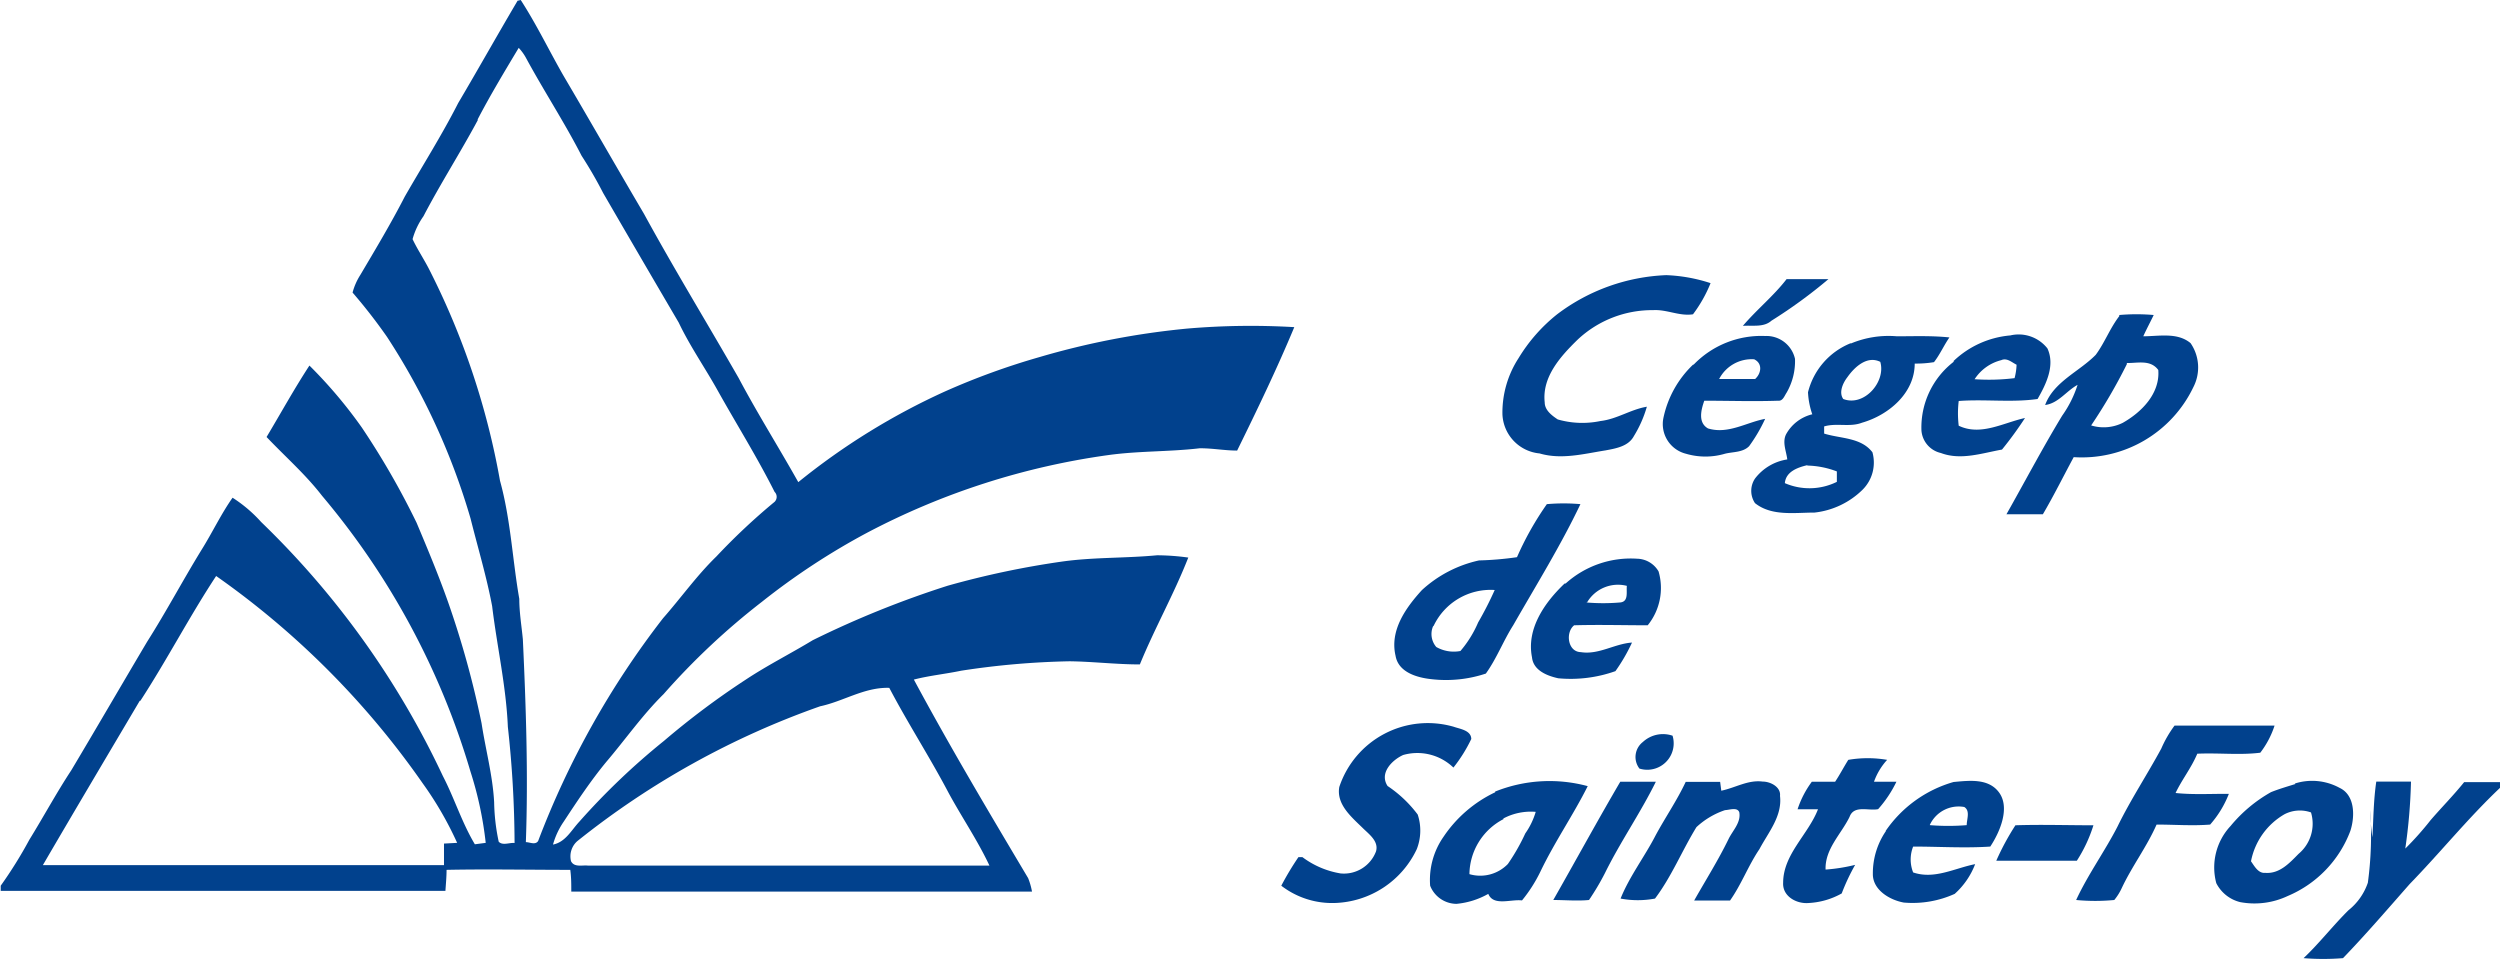 <svg xmlns="http://www.w3.org/2000/svg" width="175" height="67.1" viewBox="0 0 175 67.1"><defs><style>.cls-1{fill:#01418d;}</style></defs><title>logo-c-ste-foy</title><g id="_01418dff" data-name="#01418dff"><path class="cls-1" d="M36.21.06,36.45,0c1.11,1.71,2,3.57,3,5.31,1.89,3.21,3.74,6.45,5.63,9.66,2.12,3.88,4.43,7.66,6.63,11.5,1.31,2.47,2.8,4.84,4.17,7.28a47.48,47.48,0,0,1,10.25-6.34A50.11,50.11,0,0,1,72.75,25a55.25,55.25,0,0,1,10.36-2,52,52,0,0,1,7.49-.1c-1.22,2.93-2.6,5.79-4,8.64-.88,0-1.75-.17-2.63-.16-2.13.25-4.29.18-6.42.48a51.29,51.29,0,0,0-16.85,5.43,48.77,48.77,0,0,0-7.37,4.84,49.51,49.51,0,0,0-6.88,6.46c-1.48,1.46-2.67,3.17-4,4.73-1.1,1.33-2.06,2.78-3,4.21a5.37,5.37,0,0,0-.74,1.59c.87-.17,1.28-1,1.84-1.6a48.82,48.82,0,0,1,5.93-5.66,55.87,55.87,0,0,1,5.73-4.29c1.51-1,3.14-1.82,4.69-2.76A68,68,0,0,1,66.34,41a61.41,61.41,0,0,1,8-1.69c2.2-.31,4.44-.23,6.65-.44a16.13,16.13,0,0,1,2.19.16c-1,2.55-2.35,4.94-3.39,7.48-1.65,0-3.29-.2-4.93-.22a56.46,56.46,0,0,0-7.58.66c-1.1.23-2.22.34-3.31.62,2.53,4.71,5.27,9.31,8,13.9a4.85,4.85,0,0,1,.27.94q-16.12,0-32.25,0c0-.51,0-1-.07-1.52-2.89,0-5.77-.06-8.66,0,0,.49-.05,1-.08,1.47-10.38,0-20.75,0-31.13,0V62a30.14,30.14,0,0,0,2-3.21c1-1.62,1.9-3.29,2.94-4.87,1.79-3,3.53-6,5.31-9,1.34-2.11,2.51-4.32,3.82-6.45.75-1.2,1.35-2.48,2.16-3.63a9.75,9.75,0,0,1,2,1.7A60.27,60.27,0,0,1,31,54.32c.81,1.56,1.33,3.26,2.24,4.78L34,59a25.27,25.27,0,0,0-1.07-5A53.3,53.3,0,0,0,22.54,34.7C21.38,33.2,20,32,18.66,30.59c1-1.67,1.94-3.38,3-5a32.52,32.52,0,0,1,3.67,4.34,55,55,0,0,1,3.83,6.66c.77,1.83,1.54,3.67,2.2,5.54a65.17,65.17,0,0,1,2.35,8.5c.28,1.84.78,3.65.88,5.52a14.17,14.17,0,0,0,.32,2.77c.28.29.75.05,1.11.09a76.26,76.26,0,0,0-.47-8.13c-.12-2.85-.76-5.63-1.1-8.45-.39-2.07-1-4.09-1.51-6.13a47.53,47.53,0,0,0-5.85-12.72,37.83,37.83,0,0,0-2.41-3.1,4.35,4.35,0,0,1,.54-1.23c1.07-1.81,2.15-3.61,3.11-5.48,1.25-2.18,2.6-4.31,3.74-6.55,1.4-2.37,2.75-4.78,4.15-7.15M33.44,8.42c-1.22,2.27-2.61,4.44-3.8,6.72a5.12,5.12,0,0,0-.76,1.6c.37.78.87,1.51,1.25,2.29A53,53,0,0,1,35,33.65c.75,2.71.87,5.52,1.35,8.27,0,.95.16,1.89.25,2.83.22,4.73.38,9.47.21,14.2.28,0,.66.22.86-.08a60.4,60.4,0,0,1,8.74-15.59c1.26-1.43,2.37-3,3.74-4.33a44.53,44.53,0,0,1,4.07-3.82.49.49,0,0,0,0-.7C53,32,51.57,29.72,50.24,27.34c-.89-1.6-1.94-3.1-2.73-4.76-1.76-3-3.51-6-5.29-9.07a29.46,29.46,0,0,0-1.51-2.61C39.51,8.56,38.06,6.35,36.79,4a3.41,3.41,0,0,0-.48-.65c-1,1.67-2,3.33-2.87,5M9.78,49.06C7.52,52.88,5.25,56.7,3,60.56c.59,0,1.18,0,1.77,0,8.77,0,17.54,0,26.31,0l0-1.51L32,59a24.17,24.17,0,0,0-2.42-4.18,58.72,58.72,0,0,0-14.45-14.5c-1.87,2.84-3.44,5.87-5.3,8.73m47.58.39a58,58,0,0,0-17,9.44,1.42,1.42,0,0,0-.44,1.4c.22.45.78.27,1.17.31,9.37,0,18.75,0,28.12,0-.83-1.77-1.94-3.39-2.87-5.11-1.31-2.49-2.84-4.85-4.14-7.33C60.51,48.09,59,49.12,57.36,49.45Z"/><path class="cls-1" d="M109,22a13.53,13.53,0,0,1,7.64-2.74,11.3,11.3,0,0,1,3.1.56A9.57,9.57,0,0,1,118.51,22c-.94.15-1.84-.35-2.79-.29a7.62,7.62,0,0,0-5.28,2.06c-1.19,1.16-2.51,2.61-2.31,4.4,0,.54.49.91.91,1.19a6.21,6.21,0,0,0,3,.11c1.14-.13,2.11-.81,3.24-1a8.24,8.24,0,0,1-.91,2.06c-.38.71-1.24.86-2,1-1.51.24-3.08.66-4.6.21A2.87,2.87,0,0,1,105.17,29a7,7,0,0,1,1.13-3.93A11.6,11.6,0,0,1,109,22Z"/><path class="cls-1" d="M125.06,19.54c1,0,2,0,2.93,0A34.43,34.43,0,0,1,124,22.45c-.54.48-1.3.31-2,.36C123,21.64,124.16,20.71,125.06,19.54Z"/><path class="cls-1" d="M148.35,22.05a13.86,13.86,0,0,1,2.41,0c-.24.5-.51,1-.73,1.49,1.1,0,2.39-.29,3.31.48a3,3,0,0,1,.2,3.07A8.65,8.65,0,0,1,145.16,32c-.72,1.33-1.39,2.69-2.16,4-.85,0-1.71,0-2.55,0,1.3-2.3,2.53-4.64,3.9-6.9a7.81,7.81,0,0,0,1.08-2.16c-.79.43-1.34,1.29-2.27,1.41.6-1.63,2.38-2.33,3.54-3.51.63-.85,1-1.87,1.65-2.71m.53,3.36a37.47,37.47,0,0,1-2.5,4.29,3,3,0,0,0,2.21-.18c1.33-.75,2.62-2.06,2.49-3.7C150.53,25.15,149.62,25.43,148.88,25.41Z"/><path class="cls-1" d="M118.56,25.52a6.58,6.58,0,0,1,5-2,2.05,2.05,0,0,1,2.09,1.6,4.4,4.4,0,0,1-.59,2.37c-.15.22-.26.6-.6.56-1.72.06-3.44,0-5.16,0-.22.63-.46,1.53.26,1.94,1.4.43,2.7-.43,4-.67a11.1,11.1,0,0,1-1.12,1.91c-.44.45-1.13.39-1.69.53a4.82,4.82,0,0,1-2.74,0,2.14,2.14,0,0,1-1.57-2.51,7.19,7.19,0,0,1,2.07-3.72m1.77,1c.86,0,1.72,0,2.58,0,.43-.39.54-1.09-.07-1.38A2.57,2.57,0,0,0,120.33,26.55Z"/><path class="cls-1" d="M136.72,25.3a6.58,6.58,0,0,1,4-1.82,2.56,2.56,0,0,1,2.6.91c.55,1.19-.09,2.5-.69,3.54-1.81.26-3.69,0-5.52.14a7.15,7.15,0,0,0,0,1.73c1.54.74,3.13-.21,4.64-.54a26.08,26.08,0,0,1-1.61,2.21c-1.4.25-2.88.77-4.28.24a1.75,1.75,0,0,1-1.36-1.59,5.81,5.81,0,0,1,2.29-4.82m1.5,1.25a14.64,14.64,0,0,0,2.73-.08,4.18,4.18,0,0,0,.14-.94c-.33-.16-.67-.5-1.07-.32A3.13,3.13,0,0,0,138.22,26.55Z"/><path class="cls-1" d="M129.55,24.05a6.83,6.83,0,0,1,3.23-.51c1.23,0,2.46-.05,3.68.08-.39.56-.66,1.19-1.08,1.73a7.6,7.6,0,0,1-1.35.1c0,2.08-1.84,3.61-3.69,4.14-.85.33-1.78,0-2.65.26,0,.12,0,.37,0,.5,1.14.36,2.58.26,3.38,1.31a2.68,2.68,0,0,1-.69,2.62,5.68,5.68,0,0,1-3.36,1.6c-1.4,0-3,.27-4.17-.66a1.54,1.54,0,0,1,0-1.72,3.5,3.5,0,0,1,2.26-1.34c-.07-.58-.36-1.19-.09-1.75A2.86,2.86,0,0,1,126.86,29a5.46,5.46,0,0,1-.3-1.54,5,5,0,0,1,3-3.44m-.24,2.38c-.32.41-.62,1.08-.29,1.53,1.45.56,3-1.2,2.59-2.6-.92-.46-1.8.36-2.3,1.07m-2.8,6.16c-.68.16-1.51.45-1.58,1.26a4.33,4.33,0,0,0,3.64-.09V33A6.14,6.14,0,0,0,126.51,32.59Z"/><path class="cls-1" d="M106.19,39a21.43,21.43,0,0,1,2.09-3.71,13.18,13.18,0,0,1,2.35,0c-1.39,2.92-3.1,5.67-4.7,8.47-.7,1.1-1.16,2.33-1.92,3.39a8.85,8.85,0,0,1-3.83.39c-1-.11-2.29-.48-2.49-1.63-.42-1.78.71-3.36,1.84-4.6a8.64,8.64,0,0,1,4-2.08,22.4,22.4,0,0,0,2.61-.22m-5.83,4.84a1.39,1.39,0,0,0,.23,1.44,2.47,2.47,0,0,0,1.69.28,7.77,7.77,0,0,0,1.24-2,24.24,24.24,0,0,0,1.16-2.27A4.41,4.41,0,0,0,100.36,43.8Z"/><path class="cls-1" d="M109.6,40.84a6.81,6.81,0,0,1,5-1.73,1.78,1.78,0,0,1,1.5.89,4.15,4.15,0,0,1-.76,3.77c-1.72,0-3.43-.05-5.15,0-.62.49-.46,1.86.47,1.88,1.25.2,2.36-.59,3.58-.67a12.44,12.44,0,0,1-1.16,2,9.35,9.35,0,0,1-4,.5c-.78-.17-1.75-.55-1.84-1.47-.4-2,.89-3.84,2.28-5.16m1.5,1.32a13.86,13.86,0,0,0,2.41,0c.59-.07.4-.75.45-1.16A2.51,2.51,0,0,0,111.1,42.16Z"/><path class="cls-1" d="M93.75,55.09a6.53,6.53,0,0,1,8-4.22c.45.16,1.23.25,1.24.86a10.55,10.55,0,0,1-1.25,2,3.64,3.64,0,0,0-3.52-.88c-.79.36-1.68,1.27-1.09,2.17a8.59,8.59,0,0,1,2.11,2,3.56,3.56,0,0,1-.07,2.43,6.57,6.57,0,0,1-5.75,3.76A5.83,5.83,0,0,1,89.69,62,20.11,20.11,0,0,1,90.89,60l.28,0a6.11,6.11,0,0,0,2.67,1.14,2.4,2.4,0,0,0,2.48-1.54c.21-.72-.5-1.21-.94-1.65C94.58,57.17,93.54,56.3,93.75,55.09Z"/><path class="cls-1" d="M151.29,52.4a8,8,0,0,1,.93-1.61c2.32,0,4.64,0,7,0a6.29,6.29,0,0,1-1,1.9c-1.45.18-2.94,0-4.41.07-.42,1-1.07,1.8-1.52,2.75,1.24.13,2.49.05,3.73.06a7.18,7.18,0,0,1-1.31,2.15c-1.24.1-2.5,0-3.75,0-.68,1.55-1.71,2.9-2.43,4.43A3.84,3.84,0,0,1,148,63a14,14,0,0,1-2.67,0c.83-1.79,2-3.4,2.89-5.13C149.13,56,150.3,54.23,151.29,52.4Z"/><path class="cls-1" d="M115,51.94a2.07,2.07,0,0,1,2.08-.44,1.85,1.85,0,0,1-2.32,2.3A1.33,1.33,0,0,1,115,51.94Z"/><path class="cls-1" d="M129.38,53.19a8,8,0,0,1,2.72,0,4.5,4.5,0,0,0-.92,1.53l1.57,0a8.25,8.25,0,0,1-1.28,1.92c-.67.14-1.69-.31-2,.54-.59,1.21-1.73,2.25-1.68,3.69a12.06,12.06,0,0,0,2.07-.33,14.71,14.71,0,0,0-.94,2,5.28,5.28,0,0,1-2.3.67c-.85.08-1.85-.46-1.8-1.41,0-2,1.75-3.37,2.44-5.15l-1.43,0a6.73,6.73,0,0,1,1-1.93c.54,0,1.09,0,1.63,0C128.78,54.24,129.06,53.7,129.38,53.19Z"/><path class="cls-1" d="M113.42,54.72c.83,0,1.66,0,2.49,0-1.08,2.19-2.48,4.2-3.56,6.39A17.59,17.59,0,0,1,111.23,63c-.83.08-1.66,0-2.5,0C110.29,60.26,111.81,57.47,113.42,54.72Z"/><path class="cls-1" d="M118,54.73c.81,0,1.61,0,2.41,0l.08.62c1-.21,1.87-.77,2.89-.64.57,0,1.29.39,1.22,1,.17,1.42-.82,2.56-1.44,3.73-.78,1.15-1.26,2.47-2.06,3.6h-2.51c.8-1.42,1.68-2.81,2.4-4.29.29-.61.89-1.16.76-1.89-.14-.38-.69-.16-1-.15a5.51,5.51,0,0,0-2,1.19c-1,1.63-1.75,3.48-2.9,5a6.5,6.5,0,0,1-2.41,0c.63-1.56,1.67-2.91,2.44-4.4C116.55,57.25,117.38,56.05,118,54.73Z"/><path class="cls-1" d="M132,58.16a8.64,8.64,0,0,1,4.75-3.42c1.1-.1,2.48-.28,3.21.77s.06,2.69-.64,3.75c-1.8.12-3.6,0-5.4,0a2.46,2.46,0,0,0,0,1.81c1.49.51,2.91-.3,4.34-.58a5.36,5.36,0,0,1-1.43,2.08,7.15,7.15,0,0,1-3.56.61c-1-.18-2.18-.89-2.17-2a5.23,5.23,0,0,1,.91-3m3.08-.42a15.88,15.88,0,0,0,2.58,0c0-.42.26-1-.17-1.27A2.22,2.22,0,0,0,135.09,57.74Z"/><path class="cls-1" d="M166.34,54.71c.81,0,1.62,0,2.43,0a38.87,38.87,0,0,1-.4,4.69,21.42,21.42,0,0,0,1.78-2c.77-.89,1.6-1.73,2.34-2.65l2.51,0v.4c-2.24,2.12-4.18,4.53-6.32,6.73-1.54,1.75-3.06,3.52-4.67,5.19a17,17,0,0,1-2.76,0c1.11-1.05,2.05-2.27,3.14-3.35a4.2,4.2,0,0,0,1.36-1.93,24.64,24.64,0,0,0,.16-5.08,15.06,15.06,0,0,0,.16,1.9C166.14,57.29,166.15,56,166.34,54.71Z"/><path class="cls-1" d="M104.66,55.41a10.22,10.22,0,0,1,6.48-.38c-1,2-2.32,3.91-3.32,6a10.21,10.21,0,0,1-1.28,2c-.77-.1-2,.42-2.36-.46a5.54,5.54,0,0,1-2.23.7A2,2,0,0,1,100.11,62a5.28,5.28,0,0,1,.94-3.43,9,9,0,0,1,3.61-3.11m.58,1.88a4.4,4.4,0,0,0-2.38,3.85,2.69,2.69,0,0,0,2.69-.71,14.09,14.09,0,0,0,1.22-2.14,5.14,5.14,0,0,0,.73-1.51A4.1,4.1,0,0,0,105.24,57.29Z"/><path class="cls-1" d="M160.63,54.85a4,4,0,0,1,3.14.3c1.09.51,1.08,2,.76,3a8,8,0,0,1-4.39,4.57,5.44,5.44,0,0,1-3.32.43,2.56,2.56,0,0,1-1.68-1.33,4.25,4.25,0,0,1,1-4,10.08,10.08,0,0,1,2.83-2.37c.55-.22,1.13-.39,1.71-.57M159.91,57a4.86,4.86,0,0,0-2.34,3.29c.24.34.51.86,1,.81,1,.08,1.7-.69,2.33-1.33a2.75,2.75,0,0,0,.87-2.9A2.34,2.34,0,0,0,159.91,57Z"/><path class="cls-1" d="M141.08,57.77c1.82-.06,3.64,0,5.46,0a10.18,10.18,0,0,1-1.16,2.48q-2.82,0-5.64,0A17.74,17.74,0,0,1,141.08,57.77Z"/></g></svg>